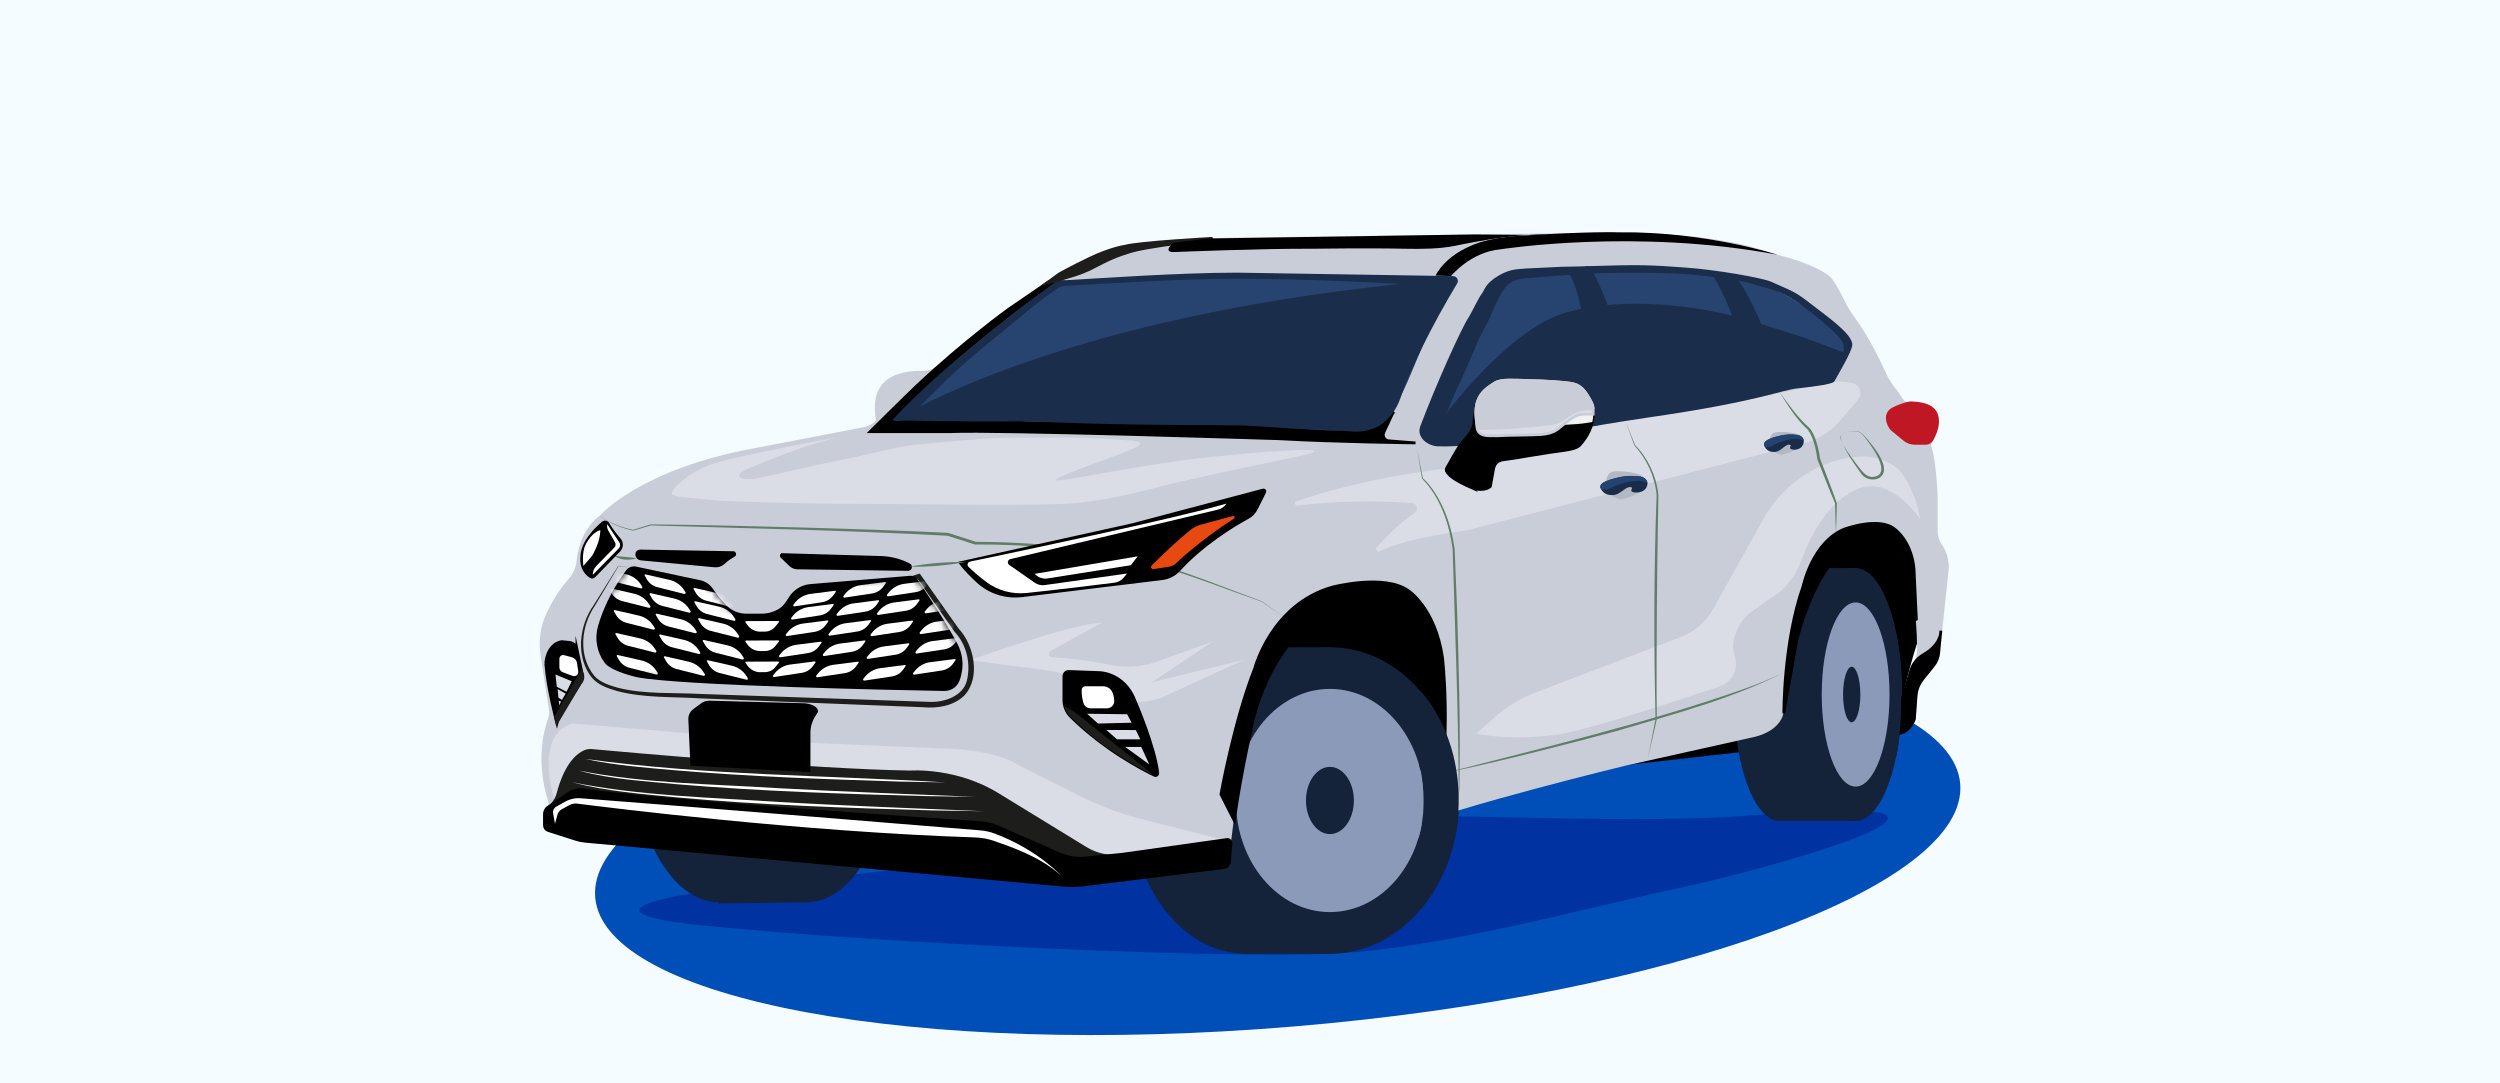 <?xml version="1.0" encoding="UTF-8"?> <svg xmlns="http://www.w3.org/2000/svg" width="360" height="156" viewBox="0 0 360 156" fill="none"><rect x="0" y="0" width="360" height="156" fill="#333333" stroke="none"/><g clip-path="url(#clip0_101_633)"><path d="M360 0H0V156H360V0Z" fill="#F5FCFF"></path><path d="M186.22 147.82C240.5 143.3 283.51 127.65 282.27 112.86C281.04 98.07 236.04 89.74 181.76 94.26C127.48 98.78 84.47 114.43 85.71 129.22C86.94 144.01 131.94 152.34 186.22 147.82Z" fill="#004EB7"></path><path d="M157.5 122.35C149.17 122.88 104.87 127.92 101.51 128.37C98.15 128.83 81.97 131.34 101.58 133.3C127.78 135.92 175.66 138.02 191.52 137.34C207.37 136.66 229.07 130.52 241.55 127.93C253.07 125.54 296.51 113.72 252.69 117.38C236.26 118.75 212.7 117.2 195.97 117.49C179.25 117.79 157.5 122.34 157.5 122.34" fill="#0032A1"></path><path d="M277.83 88.85C275.94 89.17 272.58 105.62 272.58 105.62L218.84 111.69L177.97 107.57L161.76 91.5L182.14 80.5L229.43 83.12L270.22 66.8L279.48 79.87L277.83 88.86V88.85Z" fill="black" stroke="black" stroke-width="0.4" stroke-miterlimit="10"></path><path d="M128.72 106.52C128.72 119.45 123.07 129.93 116.11 129.93C109.15 129.93 103.5 119.45 103.5 106.52C103.5 93.59 109.15 83.11 116.11 83.11C123.07 83.11 128.72 93.59 128.72 106.52Z" fill="#14233A"></path><path d="M116.11 106.52C116.11 119.45 110.46 129.93 103.5 129.93C96.54 129.93 90.89 119.45 90.89 106.52C90.89 93.59 96.54 83.11 103.5 83.11C110.46 83.11 116.11 93.59 116.11 106.52Z" fill="#14233A"></path><path d="M103.5 130.1L116.11 129.93V83.11H103.5V130.1Z" fill="#14233A"></path><path d="M262.84 100.01C262.84 110.06 259.88 118.22 256.24 118.22C252.6 118.22 249.64 110.07 249.64 100.01C249.64 89.95 252.6 81.8 256.24 81.8C259.88 81.8 262.84 89.95 262.84 100.01Z" fill="#14233A"></path><path d="M267.21 81.8H256.24V118.21H267.21V81.8Z" fill="#14233A"></path><path d="M273.92 100.01C273.92 110.06 270.92 118.22 267.21 118.22C263.5 118.22 260.5 110.07 260.5 100.01C260.5 89.95 263.5 81.8 267.21 81.8C270.92 81.8 273.92 89.95 273.92 100.01Z" fill="#14233A"></path><path d="M272.09 100.01C272.09 107.33 269.9 113.27 267.21 113.27C264.52 113.27 262.33 107.33 262.33 100.01C262.33 92.69 264.52 86.75 267.21 86.75C269.9 86.75 272.09 92.69 272.09 100.01Z" fill="#8C9ABA"></path><path d="M267.89 100.01C267.89 102.22 267.33 104.01 266.64 104.01C265.95 104.01 265.4 102.22 265.4 100.01C265.4 97.8 265.96 96.01 266.64 96.01C267.32 96.01 267.89 97.8 267.89 100.01Z" fill="#14233A"></path><path d="M196.06 115.27C196.06 127.46 188.6 137.34 179.4 137.34C170.2 137.34 162.74 127.46 162.74 115.27C162.74 103.08 170.2 93.2 179.4 93.2C188.6 93.2 196.06 103.08 196.06 115.27Z" fill="#14233A"></path><path d="M191.51 93.2H179.4V137.34H191.51V93.2Z" fill="#14233A"></path><path d="M210.1 115.27C210.1 116.46 210.02 117.62 209.87 118.75C208.46 129.28 200.78 137.34 191.51 137.34C181.24 137.34 172.92 127.46 172.92 115.27C172.92 103.08 181.24 93.2 191.51 93.2C197.08 93.2 202.07 96.11 205.48 100.71C208.36 104.6 210.1 109.69 210.1 115.27Z" fill="#14233A"></path><path d="M205.05 115.27C205.05 124.15 198.99 131.34 191.51 131.34C184.03 131.34 177.97 124.14 177.97 115.27C177.97 106.4 184.03 99.2 191.51 99.2C198.99 99.2 205.05 106.4 205.05 115.27Z" fill="#8C9ABA"></path><path d="M194.96 115.27C194.96 117.95 193.41 120.11 191.51 120.11C189.61 120.11 188.06 117.94 188.06 115.27C188.06 112.6 189.61 110.43 191.51 110.43C193.41 110.43 194.96 112.6 194.96 115.27Z" fill="#14233A"></path><path d="M78.38 118.84V117.24C78.38 116.91 78.51 116.59 78.75 116.35C78.99 116.11 79.07 115.77 78.96 115.45C78.43 113.87 77.04 108.8 78.94 103.4C79.07 103.03 79.12 102.64 79.06 102.25L77.84 94.37C77.52 92.29 77.82 90.16 78.72 88.26C79.42 86.79 80.44 85.03 81.86 83.4C82.51 82.65 82.93 81.73 83.03 80.75C83.22 78.99 83.93 76.05 86.51 74.12C86.51 74.12 92.27 67.53 108.64 64.54L124.39 61.51C124.71 61.45 125.02 61.33 125.31 61.17L125.82 60.87C126.04 60.74 126.15 60.5 126.11 60.25C126 59.6 125.84 58.26 126.2 56.94C126.56 55.62 127.59 54.51 128.91 54.02C129.81 53.68 131.17 53.33 132.83 53.41C133.56 53.44 134.28 53.21 134.86 52.75L147.15 43.03C147.15 43.03 154.57 37.2 162 35.47C162 35.47 168.8 34.36 177.54 34.22L234.23 33.46C234.23 33.46 247.34 33.59 254.53 36.26C255.01 36.44 255.49 36.58 255.98 36.7C257.59 37.09 261.25 38.12 263.37 39.71C263.37 39.71 263.99 39.99 265.65 43.38C266.02 44.14 266.46 44.85 266.96 45.54C267.95 46.9 269.77 49.67 271.58 53.72C271.93 54.5 272.38 55.23 272.92 55.89C273.22 56.25 273.58 56.74 273.96 57.38C274.19 57.76 274.59 58.01 275.04 58.01C275.98 58.02 277.59 58.16 278.35 58.93C278.35 58.93 279.91 60.13 278.28 63.21C278.07 63.61 278.03 64.08 278.17 64.52C278.43 65.31 278.8 67.12 279.02 71.28V76.37C279.02 77.13 279.23 77.87 279.67 78.49C280.11 79.11 280.56 80.09 280.64 81.69L279.67 90.85L279.35 94.09C279.29 94.74 279.04 95.35 278.63 95.86L277.06 97.82C276.5 98.52 276.16 99.37 276.1 100.27L275.86 103.55C275.86 103.55 275.17 106.12 272.6 105.63L275.85 94.91C276 94.41 276.08 93.89 276.07 93.37C276.05 91.46 275.83 86.08 274.7 82.02C274 79.51 271.68 77.71 269.08 77.84C268.12 77.89 267.06 78.19 265.93 78.9C265.93 78.9 261.64 81.14 258.66 92.17L256.79 102.79C256.79 102.79 256.44 105.43 252 106.26L237.29 109.54L233.96 110.28C233.96 110.28 210.23 116.04 201.97 119.44C201.97 119.44 207.94 112.43 206.83 100.08C206.83 100.08 206.24 95.48 204.52 91.57C203.29 88.77 200.7 86.76 197.65 86.47C195.55 86.27 192.13 87.02 189.13 89.02C189.13 89.02 183.33 92.87 180.46 103.41C180.46 103.41 177.53 115.85 177.03 124.07C177 124.52 176.65 124.89 176.2 124.95L156.14 127.43C155.1 127.56 154.05 127.58 153.01 127.48L84.26 121.16C83.82 121.12 83.39 121.03 82.96 120.9L78.95 119.62C78.62 119.51 78.39 119.2 78.39 118.86L78.38 118.84Z" fill="#C9CDD8"></path><path d="M277.33 63.84C277.72 63.84 278.07 63.61 278.24 63.26C278.25 63.24 278.26 63.22 278.27 63.2C279.9 60.12 278.34 58.92 278.34 58.92C277.64 58.22 276.23 58.04 275.27 58.01C275.11 58.01 274.94 58.01 274.78 58.06C274.34 58.17 273.37 58.44 272.52 58.91C272.03 59.18 271.74 59.69 271.77 60.24C271.79 60.61 271.9 61.07 272.22 61.56C272.3 61.68 272.4 61.79 272.51 61.88L274.21 63.29C274.64 63.65 275.18 63.84 275.73 63.84H277.34H277.33Z" fill="#BF1723" stroke="#BF1723" stroke-width="0.4" stroke-miterlimit="10"></path><path d="M279.48 90.82L279.16 94.06C279.1 94.71 278.85 95.32 278.44 95.83L276.87 97.79C276.31 98.49 275.97 99.34 275.91 100.24L275.67 103.52C275.67 103.52 274.98 106.09 272.41 105.6L275.17 96.5C275.46 95.54 276.13 94.75 277 94.25C279.3 92.93 279.5 91.26 279.49 90.82" fill="black"></path><path d="M279.48 90.82L279.16 94.06C279.1 94.71 278.85 95.32 278.44 95.83L276.87 97.79C276.31 98.49 275.97 99.34 275.91 100.24L275.67 103.52C275.67 103.52 274.98 106.09 272.41 105.6L275.17 96.5C275.46 95.54 276.13 94.75 277 94.25C279.3 92.93 279.5 91.26 279.49 90.82" stroke="black" stroke-width="0.4" stroke-miterlimit="10"></path><path d="M275.94 89.17C275.75 86.91 275.41 84.23 274.78 81.96C274.08 79.45 271.76 77.65 269.16 77.78C268.2 77.83 267.14 78.13 266.01 78.84C266.01 78.84 261.72 81.08 258.74 92.11L256.87 102.73C256.87 102.73 256.81 92.43 259.65 84.41C259.65 84.41 260.98 78.06 265.59 76.19C265.59 76.19 270.58 74.33 272.83 76.19C272.83 76.19 275.17 77.77 275.61 81.78L275.96 89.16L275.94 89.17Z" fill="black" stroke="black" stroke-width="0.4" stroke-miterlimit="10"></path><path d="M205.22 112.8C205.95 109.49 207.03 107.01 206.62 100.12C206.62 100.12 206.16 95.65 204.44 91.74C203.21 88.94 200.35 86.89 197.3 86.6C195.2 86.4 192.57 86.94 189.57 88.94C189.57 88.94 183.42 92.67 180.56 103.21C180.56 103.21 178.75 110.88 177.73 118.16L175.81 114.38C175.81 114.38 177.71 103.75 180.68 96.24C180.68 96.24 183.09 87 191.87 84.54C191.87 84.54 199.31 82.58 202.78 85.04C202.78 85.04 206.64 87.5 207.71 94.61C207.71 94.61 209.13 106.28 206.77 117.68L201.93 119.41C201.93 119.41 204.74 114.87 205.2 112.79L205.22 112.8Z" fill="black" stroke="black" stroke-width="0.4" stroke-miterlimit="10"></path><path d="M81.91 119.47L149.54 126.06L155.07 126.63H150.46C149.94 126.63 149.41 126.61 148.89 126.56L86.1 120.59C85.51 120.53 84.93 120.42 84.36 120.24L81.91 119.48V119.47Z" fill="white"></path><path d="M86.42 74.36C87.82 75.31 89.58 75.96 91.15 76.3L93.69 75.51C100.83 75.57 107.97 75.77 115.11 75.95C122.25 76.15 129.39 76.37 136.53 76.73C136.57 76.73 140.47 78.01 140.51 78.02H140.45C147.53 78.03 154.61 78.63 161.56 79.98C167.72 81 175.81 84.44 181.7 86.58L184.93 88.86C184.93 88.86 181.65 86.62 181.68 86.64C175.71 84.59 167.68 81.25 161.51 80.25C154.58 78.94 147.5 78.38 140.46 78.41C140.44 78.41 140.41 78.41 140.4 78.41L136.44 77.15H136.49C129.37 76.77 122.24 76.5 115.11 76.27C115.13 76.27 93.65 75.67 93.74 75.66L91.19 76.42C89.5 76.05 87.87 75.37 86.44 74.4L86.42 74.36Z" fill="#617D6A"></path><path d="M138.27 81.04L163.1 75.55L181.91 70.56C182.07 70.52 182.2 70.68 182.13 70.83L180.92 73.25C180.64 73.8 180.21 74.26 179.66 74.55C177.71 75.6 173.14 78.38 169.78 82.08C169.14 82.78 168.26 83.22 167.32 83.33L147.19 85.78C144.85 86.07 142.49 85.33 140.76 83.72C140.08 83.09 139 82.05 138.27 81.04Z" fill="black" stroke="black" stroke-width="0.4" stroke-miterlimit="10"></path><path d="M88.44 80C89.53 80.23 90.59 80.15 91.69 80.41C90.64 80.7 89.31 80.73 88.44 80Z" fill="#617D6A"></path><path d="M175.01 65.74C160.81 67.17 146.85 71 153.92 68.15C160.99 65.3 167.45 63.69 162.32 63.4C155.35 63.01 158.94 63.01 146.83 63.01C141.32 63.01 135.48 63.74 132.64 63.96C129.51 64.2 125.62 65.33 122.06 66.04C115.28 67.4 112.63 68.15 109.61 68.77C106.59 69.39 105.12 68.58 107.9 67.41C109.94 66.55 116.12 63.97 120.59 63.02C116.56 63.64 113.35 64.36 110.98 64.85C106.03 65.87 105.24 66.1 105.24 66.1C105.24 66.1 104.15 66.33 102.76 66.77C100.81 67.39 99.01 68.43 97.56 69.86C97.29 70.13 97.05 70.39 96.89 70.63C96.17 71.68 98.02 71.49 103.58 72.1C103.58 72.1 113.31 72.55 122.81 72.55C132.31 72.55 150.95 72.96 155.59 72.38C160.22 71.8 162.99 71.12 166.53 70.21C171.61 68.9 177.27 67.76 186.87 65.74C192.03 64.66 189.2 64.31 175 65.74" fill="#DADDE5"></path><path d="M83.08 93.46L83.77 96.73C83.91 97.37 83.78 98.04 83.43 98.6C82.4 100.2 80.29 103.54 80.18 104.07C80.18 104.07 78.84 99 78.61 95.71C78.6 95.51 78.61 95.31 78.64 95.12C78.76 94.37 79.21 92.69 80.89 92.39L82.02 92.51C82.54 92.57 82.97 92.95 83.08 93.47V93.46Z" fill="black" stroke="black" stroke-width="0.4" stroke-miterlimit="10"></path><path d="M80.75 94.84V96.11C80.75 96.33 80.89 96.53 81.1 96.61L82.52 97.14C82.81 97.25 83.12 97.01 83.07 96.7L82.89 95.49C82.84 95.18 82.62 94.92 82.31 94.84L81.15 94.53C80.95 94.48 80.75 94.63 80.75 94.84Z" fill="white" stroke="white" stroke-width="0.4" stroke-miterlimit="10"></path><path d="M82.33 98.1L81.58 99.61L80.18 98.9L79.99 97.14L82.33 98.1Z" fill="#DADDE5"></path><path d="M81.46 99.88L80.93 100.78L80.41 100.48L80.3 99.24L81.46 99.88Z" fill="#DADDE5"></path><path d="M80.46 100.89L80.78 101.02L80.55 101.58L80.46 100.89Z" fill="#DADDE5"></path><path d="M92.19 79.34L105.6 79.58C105.81 79.58 105.89 79.87 105.7 79.97C105.24 80.24 104.64 80.62 104.19 81.06C103.85 81.39 103.38 81.53 102.91 81.49L92.28 80.49C91.96 80.46 91.71 80.2 91.7 79.88C91.7 79.85 91.7 79.82 91.7 79.79C91.7 79.53 91.93 79.33 92.19 79.33V79.34Z" fill="black" stroke="black" stroke-width="0.4" stroke-miterlimit="10"></path><path d="M112.67 79.86C114.63 79.92 122.87 80.15 126.84 80.27C128.27 80.31 129.66 80.67 130.93 81.33C131.26 81.5 131.13 82 130.76 82L114.83 81.78C114.45 81.78 114.09 81.63 113.82 81.37L112.55 80.15C112.44 80.05 112.52 79.86 112.67 79.87V79.86Z" fill="black" stroke="black" stroke-width="0.4" stroke-miterlimit="10"></path><path d="M79.92 115.57C79.92 115.57 76.66 105.64 82.52 104.19L114.25 106.85L137.55 107.87C137.55 107.87 143.61 108.09 146.99 110.35L155.72 114.72C158.54 116.13 161.5 117.23 164.55 118L177.26 121.2L157.72 125.35L140.93 114.77L127.83 111.71L96.69 110.05L84.83 108.72L81.22 113.29L79.92 115.6" fill="#DADDE5"></path><path d="M177.26 121.45C177.17 122.35 177.09 123.22 177.04 124.05C177.01 124.51 176.66 124.87 176.21 124.93L156.15 127.41C155.11 127.54 154.06 127.56 153.02 127.46L84.27 121.14C83.83 121.1 83.4 121.01 82.97 120.88L78.96 119.6C78.63 119.49 78.4 119.18 78.4 118.84V117.24C78.4 116.91 78.53 116.59 78.77 116.35L79.41 115.63C79.78 115.21 80.04 114.71 80.18 114.16C80.59 112.57 81.73 109.07 84.16 108.02C84.5 107.87 84.88 107.84 85.25 107.87C89.31 108.24 117.02 110.75 131.11 110.96C131.11 110.96 137.83 110.45 143.98 114.34L156.44 121.97C157.97 122.91 159.78 123.28 161.56 123.03L176.68 120.9C177.01 120.85 177.29 121.13 177.26 121.46V121.45Z" fill="#1D1D1B"></path><path d="M78.77 116.35C78.53 116.59 78.4 116.91 78.4 117.24V118.84C78.4 119.19 78.63 119.5 78.96 119.6L82.97 120.88C83.39 121.01 83.83 121.1 84.27 121.14L153.02 127.46C154.06 127.56 155.11 127.54 156.15 127.41L176.21 124.93C176.66 124.87 177.01 124.51 177.04 124.05C177.09 123.22 177.17 122.35 177.26 121.45C177.29 121.12 177.01 120.85 176.68 120.89L161.56 123.02C161.47 123.03 158.38 123.34 156.28 123.55C155.03 123.68 153.78 123.48 152.63 122.98L143.63 119.04C142.89 118.72 142.09 118.52 141.29 118.47C133.66 117.96 94.44 115.33 84.04 113.75C83.28 113.63 82.51 113.81 81.87 114.24L78.77 116.34V116.35Z" fill="black" stroke="black" stroke-width="0.4" stroke-miterlimit="10"></path><path d="M79.92 118.61L80.27 117.33C80.36 116.99 80.59 116.7 80.9 116.53L81.98 115.94C82.33 115.75 82.73 115.67 83.12 115.72C87.36 116.26 115.12 119.76 140.39 120.59C141.36 120.62 142.31 120.79 143.22 121.12C145.39 121.9 149.67 123.26 152.77 126.06C152.77 126.06 149.38 122.34 143.25 120.04C142.57 119.78 141.85 119.63 141.12 119.57C134.72 119.04 99.95 116.2 83.62 114.95C82.83 114.89 82.03 115.07 81.34 115.46L80.11 116.15C79.76 116.35 79.58 116.74 79.65 117.14L79.92 118.62V118.61Z" fill="white"></path><path d="M83.43 110.98C92.77 112.82 102.41 112.89 111.9 113.49C120.19 113.96 132.08 114.39 140.49 114.75L133.34 114.64C121.48 114.32 109.41 113.94 97.6 112.94C92.87 112.48 88.04 112.24 83.44 110.99L83.43 110.98Z" fill="white"></path><path d="M82.52 112.67C92.21 114.61 102.19 114.83 112.04 115.47C120.64 115.99 132.98 116.45 141.7 116.82L134.28 116.7C121.98 116.35 109.45 115.93 97.21 114.8C92.29 114.32 87.32 113.93 82.52 112.68V112.67Z" fill="white"></path><path d="M84.3 109.29C101.48 111.65 118.92 111.63 136.22 112.67L129.71 112.55C118.93 112.22 107.94 111.83 97.21 110.92C92.89 110.54 88.54 110.22 84.3 109.29Z" fill="white"></path><path d="M208.95 39.75C208.95 39.75 211.76 36.27 216.09 35.9C216.09 35.9 235.48 32.83 255.96 36.68C255.96 36.68 245.49 33.29 233.11 33.46C233.11 33.46 228.96 33.27 217.8 34.02C217.8 34.02 214.52 34.32 212.44 35.13C210.54 35.87 208.77 36.92 207.49 38.51C207.17 38.91 206.89 39.32 206.73 39.69L208.93 39.75H208.95Z" fill="black"></path><path d="M200.59 59.43L199.27 62.25C199.03 62.76 199.34 63.36 199.9 63.47L203.83 63.78C203.83 63.78 192.54 63.65 184.24 63.18C184.24 63.18 143.12 61.86 136.95 62.16H125.29C125.29 62.16 130.33 57.15 132.01 55.57C139.08 48.92 145.41 44.41 145.41 44.41L151.03 40.58H152.84L128.88 60.53L197.32 61.66L200.6 59.44L200.59 59.43Z" fill="black" stroke="black" stroke-width="0.4" stroke-miterlimit="10"></path><path d="M181.2 61.02C180.32 60.91 179.43 60.86 178.54 60.86C169.57 60.86 152.84 60.83 140.61 60.31C133.28 60 130.15 60.61 128.93 60.59C128.74 60.59 128.66 60.36 128.79 60.23C130.34 58.73 136.14 53.02 141.84 48.4C148.17 43.27 147.89 43.73 152.19 40.53C152.22 40.51 152.26 40.49 152.3 40.49C156.96 40.24 169.5 39.72 178.15 39.72C188.09 39.72 203.01 39.9 208.5 40.09C209.15 40.11 209.54 40.82 209.2 41.38C204.15 49.89 203.91 53.23 200.88 58.55C200.12 59.89 199.31 61.19 197.83 61.6C196.33 62.01 196.75 61.89 192.09 61.99C191.46 62 188.78 61.99 181.19 61.03" fill="#274471"></path><path d="M178.14 40.14C188.55 40.14 200.23 40.79 204.95 41.07C199.13 50.62 199.61 57.25 198.81 58.91C197.34 59.1 192.27 59.71 186 59.84C185.35 59.85 184.58 59.86 183.7 59.86C175.18 59.86 157.1 59.23 144.2 58.69C137.41 58.41 133.72 58.82 132.45 58.52C133.65 57.43 136.91 53.81 142.05 49.64C148.01 44.81 149.09 43.74 152.26 41.55C152.59 41.32 152.98 41.19 153.38 41.17C158.39 40.89 169.88 40.14 178.14 40.14ZM178.14 39.26C169.95 39.26 158.01 40.09 152.77 40.4C152.15 40.44 151.95 40.67 151.44 41.04C148.84 42.89 146.12 44.94 140.55 49.45C132.46 56.01 128.62 60.35 128.47 60.52C128.78 60.52 139.33 60.79 147.43 60.66C147.46 60.8 147.9 60.68 147.9 60.68C159.6 61.17 169.36 61.24 178.34 61.24C179.21 61.24 187.43 61.83 188.1 61.82C191.07 61.91 192.65 61.95 194.57 62.13C197.97 62.45 200.59 60.5 201.7 57.22C203.05 53.25 206.15 46.92 209.83 40.82C210.11 40.36 209.78 39.77 209.24 39.76L178.13 39.26H178.14Z" fill="#1A2D4B"></path><path d="M209.77 40.14C161.05 44.02 136.66 56.31 131.28 59.13C132.61 59.46 137.92 59.54 144.7 59.82C157.6 60.36 169.82 61.23 178.35 61.23C179.22 61.23 185.85 60.95 186.52 60.96C192.12 61.05 190.71 61.77 200.24 59.84C200.83 58.61 206.32 45.1 209.77 40.12" fill="#1A2D4B"></path><path d="M212.56 105.66L215.28 103.25C216.97 101.75 218.92 100.56 221.04 99.75L242.01 91.74C244.01 90.98 245.68 89.53 246.72 87.66L253.89 74.81C256.05 70.94 259.52 67.94 263.73 66.54C267.06 65.43 270.85 65.16 273.65 67.86C273.65 67.86 275.8 70.41 276.49 74.76C276.49 74.76 271.82 67.45 266.42 70.98C266.42 70.98 262.29 72.74 259.3 80.88C258.49 83.09 256.98 84.99 254.93 86.16C254.9 86.18 254.87 86.19 254.84 86.21L252.13 88.16C251.4 88.69 250.8 89.38 250.4 90.19C249.96 91.06 249.51 92.22 249.55 93.25C249.55 93.52 249.62 93.78 249.7 94.03C249.75 94.2 249.82 94.45 249.89 94.74C250.3 96.51 249.29 98.29 247.57 98.87C242.93 100.43 230.98 104.37 225.2 105.65C225.2 105.65 218.46 106.81 212.58 105.65L212.56 105.66Z" fill="#DADDE5"></path><path d="M186.86 72.83C186.46 72.88 186.32 72.31 186.7 72.18C190.39 70.88 197.69 68.74 208.28 67.46L229.43 61.39C229.43 61.39 257.01 56.72 264.16 54.94C264.16 54.94 265.58 54.86 266.8 55.18C267.86 55.46 268.26 56.76 267.54 57.6L264.93 60.62C263.58 62.18 261.79 63.3 259.79 63.81L211.74 76.24C211.23 76.55 203.59 77.06 198.7 79.38C198.33 79.56 197.99 79.1 198.26 78.79C199.57 77.34 201.61 75.26 203.72 73.83C204.31 73.43 204.06 72.5 203.35 72.45C200.05 72.2 193.78 71.95 186.85 72.81L186.86 72.83Z" fill="#DADDE5"></path><path d="M236.84 69.13C236.45 71.45 234.49 71.56 233.74 71.84C232.99 72.12 231.86 71.45 231.46 70.38C231.06 69.32 231.35 68.23 232.1 67.95C232.85 67.67 237.03 68.01 236.84 69.13Z" fill="#B4B8C2"></path><path d="M232.87 68.8C231.26 69.18 230.2 69.63 230.5 70.31C230.79 70.99 231.38 71.36 232.34 71.29C233.29 71.22 234.07 70.11 234.73 70.14C235.39 70.17 234.62 70.61 235.02 70.81C235.42 71.01 236.68 71.05 237.11 70.14C237.54 69.23 236.84 68.66 235.97 68.59C235.1 68.52 234.42 68.43 232.87 68.79" fill="#192D4B"></path><path d="M235.96 68.6C235.09 68.53 234.41 68.44 232.86 68.8C231.25 69.18 230.19 69.63 230.49 70.31C230.51 70.35 230.53 70.38 230.55 70.42C230.91 70.54 231.33 70.58 231.71 70.38C232.66 69.87 234.06 69.33 235.64 69.24C236.38 69.2 236.9 69.37 237.23 69.57C237.19 69 236.63 68.65 235.97 68.6" fill="#254370"></path><path d="M259.53 63.17C259.16 65.05 257.5 65.17 256.86 65.41C256.22 65.65 255.27 65.12 254.95 64.27C254.63 63.42 254.89 62.53 255.53 62.29C256.17 62.05 259.7 62.25 259.53 63.16" fill="#B4B8C2"></path><path d="M256.06 62.8C254.7 63.14 253.81 63.56 254.06 64.18C254.31 64.8 254.8 65.14 255.61 65.08C256.42 65.02 257.07 64 257.62 64.03C258.18 64.06 257.53 64.46 257.87 64.65C258.21 64.84 259.28 64.87 259.64 64.03C260 63.19 259.41 62.67 258.68 62.61C257.95 62.55 257.37 62.47 256.07 62.8" fill="#192D4B"></path><path d="M258.67 62.62C257.94 62.56 257.36 62.48 256.06 62.81C254.7 63.15 253.81 63.57 254.06 64.19C254.07 64.22 254.09 64.26 254.11 64.29C254.42 64.4 254.77 64.44 255.09 64.25C255.89 63.79 257.07 63.28 258.4 63.2C259.03 63.16 259.46 63.32 259.75 63.5C259.72 62.98 259.24 62.66 258.68 62.61" fill="#254370"></path><path d="M256.99 55.68C256.08 55.77 251.94 57 247.95 57.34C240.8 57.95 232.24 60.53 225.42 61.17C214.84 62.17 206.61 64.17 206.16 63.27C205.54 62.03 207.55 58.86 207.8 57.3L210.51 51.4C210.8 49.61 213.1 47.55 213.51 46.06C213.59 45.78 213.66 45.5 213.73 45.23C214.19 43.5 214.63 41.86 215.47 40.97C216.22 40.18 217.78 39.9 220.98 39.59C221.47 39.54 221.99 39.49 222.54 39.44H222.7C227.45 38.98 235.95 38.9 240.89 39.24C245.22 39.54 247.46 39.17 248.55 39.84C249.29 40.3 253.72 40.24 258.46 43.27C263.67 46.6 266.21 48.3 266.41 48.96C266.58 49.54 262.74 55.06 262.64 55.42L258.62 55.07C258.57 55.26 258.51 55.48 257.18 55.64L256.99 55.66V55.68Z" fill="#274471"></path><path d="M249.11 57.32C253.11 56.98 255.88 56.06 256.8 55.97L258.19 55.67C260.19 55.49 261.09 55.41 261.14 55.23L263.81 54.42C263.91 54.06 265.88 51.43 265.71 50.85C265.71 50.85 260.65 48.89 259.62 48.56C255.08 47.11 250.57 45.65 247.51 45.01C242.88 44.04 233.45 42.7 225.42 45.03C217.39 47.36 208.48 59.25 208.48 59.25L205.81 63.8C207.51 63.8 220.33 61.67 225.8 61.15C232.62 60.51 242.68 57.8 249.83 57.19" fill="#1A2D4B"></path><path d="M222.97 39.83C223.46 39.78 223.97 39.73 224.52 39.68H224.68C229.4 39.22 237.84 39.14 242.75 39.48C246.86 39.77 251.06 40.5 252.12 40.82C255.36 41.79 256.64 41.74 260.5 44.76C263.7 47.26 265.22 48.87 265.38 49.39C265.52 49.86 265.54 50.35 265.45 50.68L264.51 52.5C264.51 52.5 263.41 54.14 263.41 54.15C263.36 54.18 262.65 54.65 260.54 54.89C258.43 55.13 257.89 55.11 257.81 55.12C256.91 55.21 253.72 55.62 249.79 56.4C239.41 58.46 233.52 59.45 225.36 60.51C219.71 61.25 212.66 62.21 210.99 62.18C209.73 62.16 207.27 62.34 207.34 62.15C208.56 58.91 209.29 56.87 210.38 54.79L212.51 49.9C213.34 47.73 214.55 46.05 214.82 45.07C214.9 44.79 216.24 42.04 216.44 41.83C216.71 41.55 217.05 40.78 218.11 40.4C219.23 39.99 219.96 40.11 222.94 39.82M219.82 38.66C218.41 38.77 217.42 38.74 215.8 39.69C213.81 40.85 213.79 41.79 213.38 42.29C212.92 42.86 211.89 45.08 211.51 45.65C210.43 47.26 206.79 55.37 204.52 61.38C203.93 62.96 205.59 64.21 207.02 64.27C213.4 64.53 226.31 61.71 237.41 60.11C253.41 57.8 256.46 56.15 258.95 55.91C259.04 55.91 259.11 55.89 259.15 55.89C260.51 55.73 263.89 55.37 264.14 54.93C265.55 52.41 266.93 50.12 266.71 49.38C266.49 48.64 265.91 47.66 262.46 45.05C258.5 42.05 259.29 42.42 255.04 40.57C253.66 39.97 246.97 38.83 242.74 38.53C237.54 38.17 236.7 38.07 228.16 38.34C227.5 38.4 224.84 38.37 223.59 38.48L219.82 38.66Z" fill="#1A2D4B"></path><path d="M233.46 50.54C232.06 44.44 229.85 39.58 228.78 38.34C227.63 38.36 226.86 39.23 225.8 39.27C226.86 40.39 227.75 44.18 228.55 49.34C229.65 56.45 228.5 59.12 229.46 61.38C231.04 61.24 235.3 58.35 235.6 59.86C235.06 57.15 234.41 56.21 233.47 50.54" fill="#1A2D4B"></path><path d="M254.77 49.39C252.39 43.48 250.88 40.96 249.81 39.72C248.66 39.74 247.33 39.23 246.27 39.27C247.33 40.39 249.69 45.1 250.76 50C252.26 56.9 251.88 54.81 251.13 57C250.62 58.51 257.36 55.98 256.86 54.53C255.93 51.82 255.93 53.23 254.78 49.39" fill="#1A2D4B"></path><path d="M211.99 70.28C211.99 70.28 210.31 69.57 209.32 68.88C208.88 68.58 208.05 67.88 208.29 67.46C209.1 66.03 209 66.18 209.47 65.36C210.58 63.45 211.08 63.24 211.63 62.41C212.42 61.21 212.26 60.48 212.27 60.41C212.76 57.76 212.27 59.19 212.76 57.76C213.26 56.34 214.38 55.67 215.27 55.11C216.15 54.55 218.02 54.73 220.17 54.78C222.32 54.83 225.4 54.98 226.59 55.26C227.77 55.54 228.41 56.61 228.88 57.42C229.35 58.23 229.54 58.49 229.38 60.22C229.21 61.95 228.17 63.32 227.56 64.04C226.95 64.75 225.33 64.83 223.17 65.15C221.01 65.47 218.47 65.92 218.47 65.92L216.46 66.21C215.7 66.32 215.3 66.68 215.09 67.42L214.61 70.05C214.61 70.05 213.84 70.86 211.98 70.27L211.99 70.28Z" fill="black" stroke="black" stroke-width="0.4" stroke-miterlimit="10"></path><path d="M225.58 59.49L224.23 61.19C224.23 61.19 226.82 61.19 228.64 60.88C228.89 60.84 229.11 60.8 229.3 60.77C229.34 60.59 229.37 60.41 229.39 60.22C229.46 59.51 229.46 59.05 229.42 58.69H228.87L225.59 59.48L225.58 59.49Z" fill="#F1F1F1"></path><path d="M228.89 57.43C228.42 56.62 227.79 55.55 226.6 55.27C225.42 54.99 222.33 54.84 220.18 54.79C218.03 54.74 216.16 54.56 215.28 55.12C214.4 55.68 213.27 56.34 212.77 57.77C212.27 59.2 212.62 60.72 212.73 61.69C212.91 63.15 215.37 62.64 215.39 62.76C217.63 62.64 220.39 62.67 221.88 62.57C223.74 62.44 224.36 61.77 224.88 61.34C225.4 60.9 226.8 59.72 227.77 59.66C228.24 59.63 228.88 59.63 229.42 59.64C229.48 58.44 229.28 58.16 228.88 57.45" fill="#DADDE5"></path><path d="M228.89 57.43C228.42 56.62 227.79 55.55 226.6 55.27C225.42 54.99 222.33 54.84 220.18 54.79C218.03 54.74 216.16 54.56 215.28 55.12C214.4 55.68 213.27 56.34 212.77 57.77C212.27 59.2 212.62 60.72 212.73 61.69C212.91 63.15 215.37 62.64 215.39 62.76C217.63 62.64 220.39 62.67 221.88 62.57C223.74 62.44 224.36 61.77 224.88 61.34C225.4 60.9 226.8 59.72 227.77 59.66C228.24 59.63 228.88 59.63 229.42 59.64C229.48 58.44 229.28 58.16 228.88 57.45" stroke="#C9CDD8" stroke-width="0.4" stroke-miterlimit="10"></path><path d="M229.43 58.9C229.38 58.27 229.2 57.97 228.89 57.44C228.42 56.63 227.79 55.56 226.6 55.28C225.42 55 222.33 54.85 220.18 54.8C218.03 54.75 216.16 54.57 215.28 55.13C214.4 55.69 213.27 56.35 212.77 57.78C212.42 58.78 212.55 59.97 212.73 61.7C214.4 61.74 217.35 61.62 220.5 61.32C224.78 60.91 224.17 60.89 225.91 59.79C227.33 58.89 227.92 58.88 229.43 58.91" fill="#C9CDD8"></path><path d="M229.43 58.9C229.38 58.27 229.2 57.97 228.89 57.44C228.42 56.63 227.79 55.56 226.6 55.28C225.42 55 222.33 54.85 220.18 54.8C218.03 54.75 216.16 54.57 215.28 55.13C214.4 55.69 213.27 56.35 212.77 57.78C212.42 58.78 212.55 59.97 212.73 61.7C214.4 61.74 217.35 61.62 220.5 61.32C224.78 60.91 224.17 60.89 225.91 59.79C227.33 58.89 227.92 58.88 229.43 58.91" stroke="#C9CDD8" stroke-width="0.4" stroke-miterlimit="10"></path><path d="M207.97 111.33C222.12 107.71 237.22 104.09 250.96 99.27C252.97 98.57 254.93 97.76 256.86 96.85C249.25 100.69 240.92 102.85 232.78 105.27C224.56 107.47 216.3 109.57 207.97 111.34V111.33Z" fill="#617D6A"></path><path d="M99.93 102.3L101.08 101.44C101.39 101.21 101.76 101.09 102.15 101.1L115.85 101.47C115.85 101.47 117.54 101.6 117.6 102.44L117.23 103.03C116.75 103.79 116.5 104.66 116.5 105.56V110.98L99.61 110.08L99.32 103.59C99.3 103.08 99.53 102.6 99.93 102.29V102.3Z" fill="black" stroke="black" stroke-width="0.4" stroke-miterlimit="10"></path><path d="M85.56 82.98L89.15 79.28C89.59 78.83 89.6 78.12 89.19 77.65C88.7 77.09 88.05 76.28 87.55 75.42C87.4 75.15 87.04 75.09 86.81 75.29C85.86 76.09 83.81 78.06 83.78 80.16C83.78 80.16 83.77 80.26 83.76 80.44C83.7 81.48 84.17 82.5 85.05 83.04C85.05 83.04 85.06 83.04 85.07 83.05C85.23 83.15 85.44 83.11 85.57 82.98H85.56Z" fill="black" stroke="black" stroke-width="0.4" stroke-miterlimit="10"></path><path d="M130.93 81.61C133.63 81.11 136.35 80.88 139.09 80.93C136.39 81.43 133.67 81.66 130.93 81.61Z" fill="#617D6A"></path><path d="M139.66 95.09C139.66 95.09 153.92 89.89 158.7 89.66L151.28 93.73C150.86 93.96 151 94.6 151.48 94.63C153.47 94.77 156.89 95.07 159.62 95.69C162.35 96.31 165.03 95.99 167.52 94.94L174.63 92.39L165.89 98.23L179.16 95.01L167.72 100.25C165.29 101.36 162.49 101.33 160.08 100.17L155.48 97.95C153.97 97.22 152.35 96.74 150.69 96.52L139.66 95.08V95.09Z" fill="#DADDE5"></path><path d="M153.2 97.37C153.2 96.98 153.52 96.67 153.91 96.69C155.3 96.75 158.26 96.85 158.26 96.85C158.26 96.85 161.37 96.81 163.08 100.11C163.13 100.22 163.18 100.32 163.23 100.43C163.7 101.51 166.27 107.52 166.72 111.3C166.75 111.57 166.48 111.76 166.24 111.64C164.53 110.82 159.05 107.99 154.21 103.22C153.56 102.58 153.2 101.71 153.2 100.8V97.36V97.37Z" fill="black" stroke="black" stroke-width="0.4" stroke-miterlimit="10"></path><path d="M165.87 111.41C165.87 111.41 165.87 111.52 165.82 111.49C163.77 110.48 158.69 107.71 154.18 103.26C153.74 102.83 153.44 102.29 153.28 101.7C153.28 101.7 154.13 102.11 155.07 102.78L165.87 111.41Z" fill="#1D1D1B"></path><path d="M156.3 98.82H158.82C159.4 98.82 159.94 99.15 160.18 99.68C160.32 99.99 160.43 100.39 160.45 100.92C160.47 101.51 159.99 102 159.4 102H157.04C156.58 102 156.17 101.71 156.03 101.27C155.89 100.83 155.74 100.18 155.76 99.35C155.76 99.06 156.01 98.82 156.3 98.82Z" fill="white"></path><path d="M156.55 102.78L162.31 102.85L162.95 104.07L158.11 104.19L156.55 102.78Z" fill="#DADDE5"></path><path d="M159.33 105.13C159.42 105.1 163.56 105.13 163.56 105.13L164.2 106.46H160.84L159.33 105.13Z" fill="#DADDE5"></path><path d="M162.02 107.56H164.34L165.5 110.08L162.02 107.56Z" fill="#DADDE5"></path><path d="M80.18 104.07L83.54 98.4C83.54 98.4 84.26 97.86 83.77 96.73L79.99 103.31L80.18 104.07Z" fill="#1D1D1B" stroke="#1D1E1B" stroke-width="0.4" stroke-miterlimit="10"></path><path d="M91.01 81.61C91.01 81.61 88.97 81.54 89.07 81.51C88.33 82.76 86.4 85.99 85.68 87.2C83.66 90.15 83.23 94.44 85.58 97.33C86.4 98.25 87.79 98.71 88.99 99.04C92.87 100.01 96.91 99.71 100.89 99.93C109.38 100.21 125.43 100.77 133.91 101.07C135.97 101.15 138.59 100.26 139.2 98.12C139.84 95.7 139.24 92.87 137.49 91.02C137.49 90.99 132.03 83.25 132.02 83.21L132.41 83.34L105.87 91.34L105.78 91.37L105.7 91.32L91.01 81.61ZM91.01 81.61L105.92 90.98L105.75 90.96L132.2 82.67L132.44 82.59L132.59 82.8L138.07 90.55C140.21 92.81 141.32 97.6 138.81 100.21C137.23 101.68 134.98 102.03 132.9 101.84C124.91 101.53 108.85 100.9 100.87 100.57C96.88 100.3 92.78 100.55 88.86 99.51C87.53 99.11 86.2 98.69 85.23 97.59C82.87 94.65 83.35 90.09 85.51 87.11L86.68 85.24C86.68 85.23 89.03 81.5 89.03 81.49C89.03 81.49 91 81.63 91 81.62L91.01 81.61Z" fill="#1D1D1B"></path><path d="M91.64 81.6L100.83 83.55C101.58 83.71 102.24 84.16 102.67 84.8C103.1 85.44 103.76 86.32 104.56 87.14C105.36 87.96 106.38 88.37 107.48 88.37H109.65C110.54 88.37 111.42 88.13 112.18 87.66C112.77 87.3 113.15 86.74 113.6 86C114.27 84.92 115.41 84.22 116.68 84.11L131.01 82.92C131.45 82.88 131.88 83.09 132.13 83.45C133.22 85.07 136.25 89.63 137.88 92.73C138.5 93.92 138.74 95.28 138.53 96.61C138.45 97.11 138.33 97.63 138.13 98.11C137.77 98.98 136.89 99.52 135.95 99.5C129.48 99.38 98.06 98.75 91.75 97.52C91.75 97.52 88.41 96.81 87.19 95.59C87.19 95.59 87.15 95.54 87.07 95.44C85.93 93.91 85.59 91.93 86.13 90.1C86.67 88.27 87.79 85.35 90.14 82.16C90.48 81.69 91.06 81.47 91.63 81.59L91.64 81.6Z" fill="black"></path><mask id="mask0_101_633" style="mask-type:luminance" maskUnits="userSpaceOnUse" x="85" y="81" width="54" height="19"><path d="M91.64 81.6L100.83 83.55C101.58 83.71 102.24 84.16 102.67 84.8C103.1 85.44 103.76 86.32 104.56 87.14C105.36 87.96 106.38 88.37 107.48 88.37H109.65C110.54 88.37 111.42 88.13 112.18 87.66C112.77 87.3 113.15 86.74 113.6 86C114.27 84.92 115.41 84.22 116.68 84.11L131.01 82.92C131.45 82.88 131.88 83.09 132.13 83.45C133.22 85.07 136.25 89.63 137.88 92.73C138.5 93.92 138.74 95.28 138.53 96.61C138.45 97.11 138.33 97.63 138.13 98.11C137.77 98.98 136.89 99.52 135.95 99.5C129.48 99.38 98.06 98.75 91.75 97.52C91.75 97.52 88.41 96.81 87.19 95.59C87.19 95.59 87.15 95.54 87.07 95.44C85.93 93.91 85.59 91.93 86.13 90.1C86.67 88.27 87.79 85.35 90.14 82.16C90.48 81.69 91.06 81.47 91.63 81.59L91.64 81.6Z" fill="white"></path></mask><g mask="url(#mask0_101_633)"><path d="M94.55 88.37L98.01 89.16C98.87 89.36 99.63 89.88 100.11 90.63L100.31 90.94C100.39 91.06 100.28 91.22 100.13 91.19L96.25 90.21C95.61 90.05 95.06 89.63 94.73 89.06L94.43 88.54C94.38 88.46 94.46 88.36 94.54 88.38L94.55 88.37Z" fill="white"></path><path d="M93.67 85.41L97.13 86.2C97.99 86.4 98.75 86.92 99.23 87.67L99.43 87.98C99.51 88.1 99.4 88.26 99.25 88.23L95.37 87.25C94.73 87.09 94.18 86.67 93.85 86.1L93.55 85.58C93.5 85.5 93.58 85.4 93.66 85.42L93.67 85.41Z" fill="white"></path><path d="M92.95 82.71L96.41 83.5C97.27 83.7 98.03 84.22 98.51 84.97L98.71 85.28C98.79 85.4 98.68 85.56 98.53 85.53L94.65 84.55C94.01 84.39 93.46 83.97 93.13 83.4L92.83 82.88C92.78 82.8 92.86 82.7 92.94 82.72L92.95 82.71Z" fill="white"></path><path d="M86.72 81.91L90.18 82.7C91.04 82.9 91.8 83.42 92.28 84.17L92.48 84.48C92.56 84.6 92.45 84.76 92.3 84.73L88.42 83.75C87.78 83.59 87.23 83.17 86.9 82.6L86.6 82.08C86.55 82 86.63 81.9 86.71 81.92L86.72 81.91Z" fill="white"></path><path d="M87.88 84.71L91.34 85.5C92.2 85.7 92.96 86.22 93.44 86.97L93.64 87.28C93.72 87.4 93.61 87.56 93.46 87.53L89.58 86.55C88.94 86.39 88.39 85.97 88.06 85.4L87.76 84.88C87.71 84.8 87.79 84.7 87.87 84.72L87.88 84.71Z" fill="white"></path><path d="M100.66 89.01L104.12 89.8C104.98 90 105.74 90.52 106.22 91.27L106.42 91.58C106.5 91.7 106.39 91.86 106.24 91.83L102.36 90.85C101.72 90.69 101.17 90.27 100.84 89.7L100.54 89.18C100.49 89.1 100.57 89 100.65 89.02L100.66 89.01Z" fill="white"></path><path d="M100.12 86.58L103.58 87.37C104.44 87.57 105.2 88.09 105.68 88.84L105.88 89.15C105.96 89.27 105.85 89.43 105.7 89.4L101.82 88.42C101.18 88.26 100.63 87.84 100.3 87.27L100 86.75C99.95 86.67 100.03 86.57 100.11 86.59L100.12 86.58Z" fill="white"></path><path d="M100 84.66L103.46 85.45C104.32 85.65 105.08 86.17 105.56 86.92L105.76 87.23C105.84 87.35 105.73 87.51 105.58 87.48L101.7 86.5C101.06 86.34 100.51 85.92 100.18 85.35L99.88 84.83C99.83 84.75 99.91 84.65 99.99 84.67L100 84.66Z" fill="white"></path><path d="M101.33 92.15L104.79 92.94C105.65 93.14 106.41 93.66 106.89 94.41L107.09 94.72C107.17 94.84 107.06 95 106.91 94.97L103.03 93.99C102.39 93.83 101.84 93.41 101.51 92.84L101.21 92.32C101.16 92.24 101.24 92.14 101.32 92.16L101.33 92.15Z" fill="white"></path><path d="M101.92 95.07L105.38 95.86C106.24 96.06 107 96.58 107.48 97.33L107.68 97.64C107.76 97.76 107.65 97.92 107.5 97.89L103.62 96.91C102.98 96.75 102.43 96.33 102.1 95.76L101.8 95.24C101.75 95.16 101.83 95.06 101.91 95.08L101.92 95.07Z" fill="white"></path><path d="M88.52 87.85L91.98 88.64C92.84 88.84 93.6 89.36 94.08 90.11L94.28 90.42C94.36 90.54 94.25 90.7 94.1 90.67L90.22 89.69C89.58 89.53 89.03 89.11 88.7 88.54L88.4 88.02C88.35 87.94 88.43 87.84 88.51 87.86L88.52 87.85Z" fill="white"></path><path d="M88.74 91.15L92.2 91.94C93.06 92.14 93.82 92.66 94.3 93.41L94.5 93.72C94.58 93.84 94.47 94 94.32 93.97L90.44 92.99C89.8 92.83 89.25 92.41 88.92 91.84L88.62 91.32C88.57 91.24 88.65 91.14 88.73 91.16L88.74 91.15Z" fill="white"></path><path d="M88.94 94.32L92.4 95.11C93.26 95.31 94.02 95.83 94.5 96.58L94.7 96.89C94.78 97.01 94.67 97.17 94.52 97.14L90.64 96.16C90 96 89.45 95.58 89.12 95.01L88.82 94.49C88.77 94.41 88.85 94.31 88.93 94.33L88.94 94.32Z" fill="white"></path><path d="M95.06 91.36L98.52 92.15C99.38 92.35 100.14 92.87 100.62 93.62L100.82 93.93C100.9 94.05 100.79 94.21 100.64 94.18L96.76 93.2C96.12 93.04 95.57 92.62 95.24 92.05L94.94 91.53C94.89 91.45 94.97 91.35 95.05 91.37L95.06 91.36Z" fill="white"></path><path d="M95.73 94.5L99.19 95.29C100.05 95.49 100.81 96.01 101.29 96.76L101.49 97.07C101.57 97.19 101.46 97.35 101.31 97.32L97.43 96.34C96.79 96.18 96.24 95.76 95.91 95.19L95.61 94.67C95.56 94.59 95.64 94.49 95.72 94.51L95.73 94.5Z" fill="white"></path><path d="M125.32 89.29L121.8 89.74C120.92 89.85 120.12 90.3 119.56 90.99L119.33 91.28C119.24 91.4 119.33 91.56 119.48 91.54L123.44 90.94C124.1 90.84 124.68 90.48 125.07 89.94L125.41 89.46C125.46 89.39 125.41 89.28 125.31 89.29H125.32Z" fill="white"></path><path d="M126.48 86.43L122.96 86.88C122.08 86.99 121.28 87.44 120.72 88.13L120.49 88.42C120.4 88.54 120.49 88.7 120.64 88.68L124.6 88.08C125.26 87.98 125.84 87.62 126.23 87.08L126.57 86.6C126.62 86.53 126.57 86.42 126.47 86.43H126.48Z" fill="white"></path><path d="M127.46 83.81L123.94 84.26C123.06 84.37 122.26 84.82 121.7 85.51L121.47 85.8C121.38 85.92 121.47 86.08 121.62 86.06L125.58 85.46C126.24 85.36 126.82 85 127.21 84.46L127.55 83.98C127.6 83.91 127.55 83.8 127.45 83.81H127.46Z" fill="white"></path><path d="M133.74 83.62L130.22 84.07C129.34 84.18 128.54 84.63 127.98 85.32L127.75 85.61C127.66 85.73 127.75 85.89 127.9 85.87L131.86 85.27C132.52 85.17 133.1 84.81 133.49 84.27L133.83 83.79C133.88 83.72 133.83 83.61 133.73 83.62H133.74Z" fill="white"></path><path d="M132.31 86.3L128.79 86.75C127.91 86.86 127.11 87.31 126.55 88L126.32 88.29C126.23 88.41 126.32 88.57 126.47 88.55L130.43 87.95C131.09 87.85 131.67 87.49 132.06 86.95L132.4 86.47C132.45 86.4 132.4 86.29 132.3 86.3H132.31Z" fill="white"></path><path d="M119.17 89.34L115.65 89.79C114.77 89.9 113.97 90.35 113.41 91.04L113.18 91.33C113.09 91.45 113.18 91.61 113.33 91.59L117.29 90.99C117.95 90.89 118.53 90.53 118.92 89.99L119.26 89.51C119.31 89.44 119.26 89.33 119.16 89.34H119.17Z" fill="white"></path><path d="M119.94 86.97L116.42 87.42C115.54 87.53 114.74 87.98 114.18 88.67L113.95 88.96C113.86 89.08 113.95 89.24 114.1 89.22L118.06 88.62C118.72 88.52 119.3 88.16 119.69 87.62L120.03 87.14C120.08 87.07 120.03 86.96 119.93 86.97H119.94Z" fill="white"></path><path d="M120.25 85.07L116.73 85.52C115.85 85.63 115.05 86.08 114.49 86.77L114.26 87.06C114.17 87.18 114.26 87.34 114.41 87.32L118.37 86.72C119.03 86.62 119.61 86.26 120 85.72L120.34 85.24C120.39 85.17 120.34 85.06 120.24 85.07H120.25Z" fill="white"></path><path d="M118.2 92.4L114.68 92.85C113.8 92.96 113 93.41 112.44 94.1L112.21 94.39C112.12 94.51 112.21 94.67 112.36 94.65L116.32 94.05C116.98 93.95 117.56 93.59 117.95 93.05L118.29 92.57C118.34 92.5 118.29 92.39 118.19 92.4H118.2Z" fill="white"></path><path d="M117.33 95.24L113.81 95.69C112.93 95.8 112.13 96.25 111.57 96.94L111.34 97.23C111.25 97.35 111.34 97.51 111.49 97.49L115.45 96.89C116.11 96.79 116.69 96.43 117.08 95.89L117.42 95.41C117.47 95.34 117.42 95.23 117.32 95.24H117.33Z" fill="white"></path><path d="M131.37 89.36L127.85 89.81C126.97 89.92 126.17 90.37 125.61 91.06L125.38 91.35C125.29 91.47 125.38 91.63 125.53 91.61L129.49 91.01C130.15 90.91 130.73 90.55 131.12 90.01L131.46 89.53C131.51 89.46 131.46 89.35 131.36 89.36H131.37Z" fill="white"></path><path d="M130.83 92.63L127.31 93.08C126.43 93.19 125.63 93.64 125.07 94.33L124.84 94.62C124.75 94.74 124.84 94.9 124.99 94.88L128.95 94.28C129.61 94.18 130.19 93.82 130.58 93.28L130.92 92.8C130.97 92.73 130.92 92.62 130.82 92.63H130.83Z" fill="white"></path><path d="M130.31 95.76L126.79 96.21C125.91 96.32 125.11 96.77 124.55 97.46L124.32 97.75C124.23 97.87 124.32 98.03 124.47 98.01L128.43 97.41C129.09 97.31 129.67 96.95 130.06 96.41L130.4 95.93C130.45 95.86 130.4 95.75 130.3 95.76H130.31Z" fill="white"></path><path d="M137.5 94.9L133.98 95.35C133.1 95.46 132.3 95.91 131.74 96.6L131.51 96.89C131.42 97.01 131.51 97.17 131.66 97.15L135.62 96.55C136.28 96.45 136.86 96.09 137.25 95.55L137.59 95.07C137.64 95 137.59 94.89 137.49 94.9H137.5Z" fill="white"></path><path d="M137.84 91.86L134.32 92.31C133.44 92.42 132.64 92.87 132.08 93.56L131.85 93.85C131.76 93.97 131.85 94.13 132 94.11L135.96 93.51C136.62 93.41 137.2 93.05 137.59 92.51L137.93 92.03C137.98 91.96 137.93 91.85 137.83 91.86H137.84Z" fill="white"></path><path d="M138.45 89.06L134.93 89.51C134.05 89.62 133.25 90.07 132.69 90.76L132.46 91.05C132.37 91.17 132.46 91.33 132.61 91.31L136.57 90.71C137.23 90.61 137.81 90.25 138.2 89.71L138.54 89.23C138.59 89.16 138.54 89.05 138.44 89.06H138.45Z" fill="white"></path><path d="M139.17 86.07L135.65 86.52C134.77 86.63 133.97 87.08 133.41 87.77L133.18 88.06C133.09 88.18 133.18 88.34 133.33 88.32L137.29 87.72C137.95 87.62 138.53 87.26 138.92 86.72L139.26 86.24C139.31 86.17 139.26 86.06 139.16 86.07H139.17Z" fill="white"></path><path d="M124.51 92.22L120.99 92.67C120.11 92.78 119.31 93.23 118.75 93.92L118.52 94.21C118.43 94.33 118.52 94.49 118.67 94.47L122.63 93.87C123.29 93.77 123.87 93.41 124.26 92.87L124.6 92.39C124.65 92.32 124.6 92.21 124.5 92.22H124.51Z" fill="white"></path><path d="M123.54 95.28L120.02 95.73C119.14 95.84 118.34 96.29 117.78 96.98L117.55 97.27C117.46 97.39 117.55 97.55 117.7 97.53L121.66 96.93C122.32 96.83 122.9 96.47 123.29 95.93L123.63 95.45C123.68 95.38 123.63 95.27 123.53 95.28H123.54Z" fill="white"></path><path d="M109.5 90.95H110.14C110.72 90.95 111.28 90.69 111.64 90.23L112.16 89.59C112.22 89.52 112.16 89.42 112.08 89.42L107.44 89.44C107.35 89.44 107.3 89.54 107.35 89.61L107.62 89.99C108.05 90.6 108.75 90.96 109.49 90.96L109.5 90.95Z" fill="white"></path><path d="M109.5 93.75H110.14C110.72 93.75 111.28 93.49 111.64 93.03L112.16 92.39C112.22 92.32 112.16 92.22 112.08 92.22L107.44 92.24C107.35 92.24 107.3 92.34 107.35 92.41L107.62 92.79C108.05 93.4 108.75 93.76 109.49 93.76L109.5 93.75Z" fill="white"></path><path d="M109.5 96.79H110.14C110.72 96.79 111.28 96.53 111.64 96.07L112.16 95.43C112.22 95.36 112.16 95.26 112.08 95.26L107.44 95.28C107.35 95.28 107.3 95.38 107.35 95.45L107.62 95.83C108.05 96.44 108.75 96.8 109.49 96.8L109.5 96.79Z" fill="white"></path></g><path d="M203.98 64.3L204.9 68.87C206.17 69.98 207.29 71.87 208 73.55C208.74 75.31 209.2 77.17 209.47 79.05L209.82 87.71C210.08 96.38 210.33 105.05 210.15 113.72L209.57 116.81L210.06 113.7C210.01 107.96 209.9 102.14 209.72 96.38L209.18 79.06C208.7 75.45 207.41 71.61 204.79 68.93L204.77 68.91V68.89L203.99 64.29L203.98 64.3Z" fill="#617D6A"></path><path d="M234.07 60.63L235.45 64.09C237.27 65.9 238.56 68.62 238.81 71.29C238.63 80.63 238.48 94.35 238.58 103.58L237.29 109.24L238.4 103.54C238.14 93.04 238.16 81.8 238.55 71.31C238.32 68.65 237.13 66.1 235.34 64.13L234.07 60.63Z" fill="#617D6A"></path><path d="M256.27 56.49C257.58 58.23 258.85 60.15 260.5 61.56C260.81 61.89 260.99 62.25 261.17 62.62C261.65 63.63 261.98 65.1 262.08 66.01C262.89 68.16 263.76 70.3 264.51 72.47C264.49 73.92 264.43 75.36 264.38 76.81C264.33 75.36 264.27 73.92 264.25 72.47C263.43 70.6 262.53 68.19 261.69 66.13C261.55 64.98 261.32 63.82 260.84 62.76C260.71 62.44 260.42 61.99 260.29 61.83C258.61 60.33 257.46 58.36 256.26 56.49H256.27Z" fill="#617D6A"></path><path d="M157.21 38.62L158.85 37.78C160.04 37.17 161.31 36.68 162.59 36.29C164.31 35.77 165.98 35.59 167.4 35.34L174.61 34.32C174.61 34.32 163.97 34.9 161.99 35.46C161.99 35.46 159.97 35.73 156.87 37.22C153.93 38.64 152.54 39.44 152.54 39.44L150.77 40.73L151.66 40.56C154.41 39.68 155.42 39.53 157.22 38.6L157.21 38.62Z" fill="#1D1D1B" stroke="#1D1D1B" stroke-width="0.4" stroke-miterlimit="10"></path><path d="M174.12 34.33L168.92 34.96C168.92 34.96 167.27 36.43 169.2 36.29C169.2 36.29 182.06 35.77 188.86 35.82C188.86 35.82 197.24 35.7 202.34 35.82C204.62 35.87 207.33 35.85 209.56 35.39C213.53 34.57 219.55 33.51 222.95 33.86L212.32 33.76L174.11 34.34L174.12 34.33Z" fill="black"></path><path d="M204.58 99.57C204.58 99.57 211.96 106.91 209.58 120.5L203.98 121.55C203.98 121.55 205.87 117.61 204.43 110.43C202.99 103.25 205.06 102.79 205.06 102.79L204.59 99.57H204.58Z" fill="#14233A"></path><path d="M201.46 110.56L204.57 110.93C204.57 110.93 205.71 116.02 204.28 120.63L197.8 121.55L196.9 115.63L199.18 111.69L201.46 110.56Z" fill="#8C9ABA"></path><path d="M273.57 94.23C273.57 94.23 274.28 103.05 273.07 108.85L271.77 108.01L272.4 103.24L273.57 94.23Z" fill="#14233A"></path><path d="M265.7 62.23C266.4 62.14 267.15 61.93 267.83 62.22C268.16 62.39 268.37 62.7 268.63 62.95C269.69 64.17 272.74 67.65 270.5 68.89C269.53 69.29 268.39 68.92 267.89 68.03C266.82 66.54 265.75 65 265.07 63.28C264.9 62.82 265.25 62.29 265.71 62.23H265.7ZM265.7 62.23C263.83 62.74 266.73 65.88 267.27 66.75C268.06 67.74 268.86 69.16 270.33 68.52C272.09 67.65 269.37 64.04 268.55 63C268.32 62.73 268.12 62.42 267.8 62.26C267.16 61.97 266.38 62.16 265.7 62.23Z" fill="#617D6A"></path><path d="M166.11 81.95L168.33 81.61C168.73 81.55 169.1 81.36 169.39 81.08C170.64 79.82 174.47 76.69 177.68 74.69C177.89 74.56 177.75 74.25 177.51 74.31L172.93 75.55C172.36 75.7 171.83 75.97 171.38 76.35C170.4 77.15 168.46 78.81 165.84 81.42C165.62 81.64 165.81 82.01 166.11 81.96V81.95Z" fill="#E84910"></path><path d="M162.3 82.59L161.79 83.2C161.46 83.59 160.99 83.85 160.48 83.91C158.26 84.19 151.88 84.97 147.82 85.39C145.72 85.61 143.62 85.02 141.94 83.74C141.16 83.15 140.3 82.43 139.47 81.63C139.21 81.38 139.34 80.94 139.69 80.87C144.54 79.86 169.83 74.55 176.59 72.52C176.33 72.96 175.9 73.27 175.41 73.38L145.49 80.51C145.1 80.6 145 81.12 145.33 81.35L149 83.91C149.42 84.2 149.93 84.32 150.43 84.25L162.3 82.59Z" fill="white"></path><path d="M148.95 82.64L163.83 80.11L162.84 81.39L150.9 83.29C150.34 83.39 149.75 83.25 149.3 82.9L148.95 82.63V82.64Z" fill="white"></path><path d="M85.81 81.57C86.51 80.83 87.85 79.47 88.47 78.84C88.66 78.64 88.7 78.35 88.57 78.11L87.58 76.38C87.43 76.11 87.38 75.79 87.45 75.49L89.19 78.12C89.36 78.38 89.33 78.73 89.11 78.96L85.36 82.78V82.71C85.36 82.29 85.52 81.88 85.82 81.57H85.81Z" fill="white"></path><path d="M86.42 76.34C86.5 76.31 86.4 77.33 86.13 78.14C85.95 78.66 85.73 79.17 85.48 79.66C85.37 79.88 85.23 80.08 85.07 80.26L84.01 81.5C84.01 81.5 83.78 80.04 84.18 78.76C84.18 78.76 84.92 76.81 86.43 76.34H86.42Z" fill="white"></path></g><defs><clipPath id="clip0_101_633"><rect width="360" height="156" fill="white"></rect></clipPath></defs></svg> 